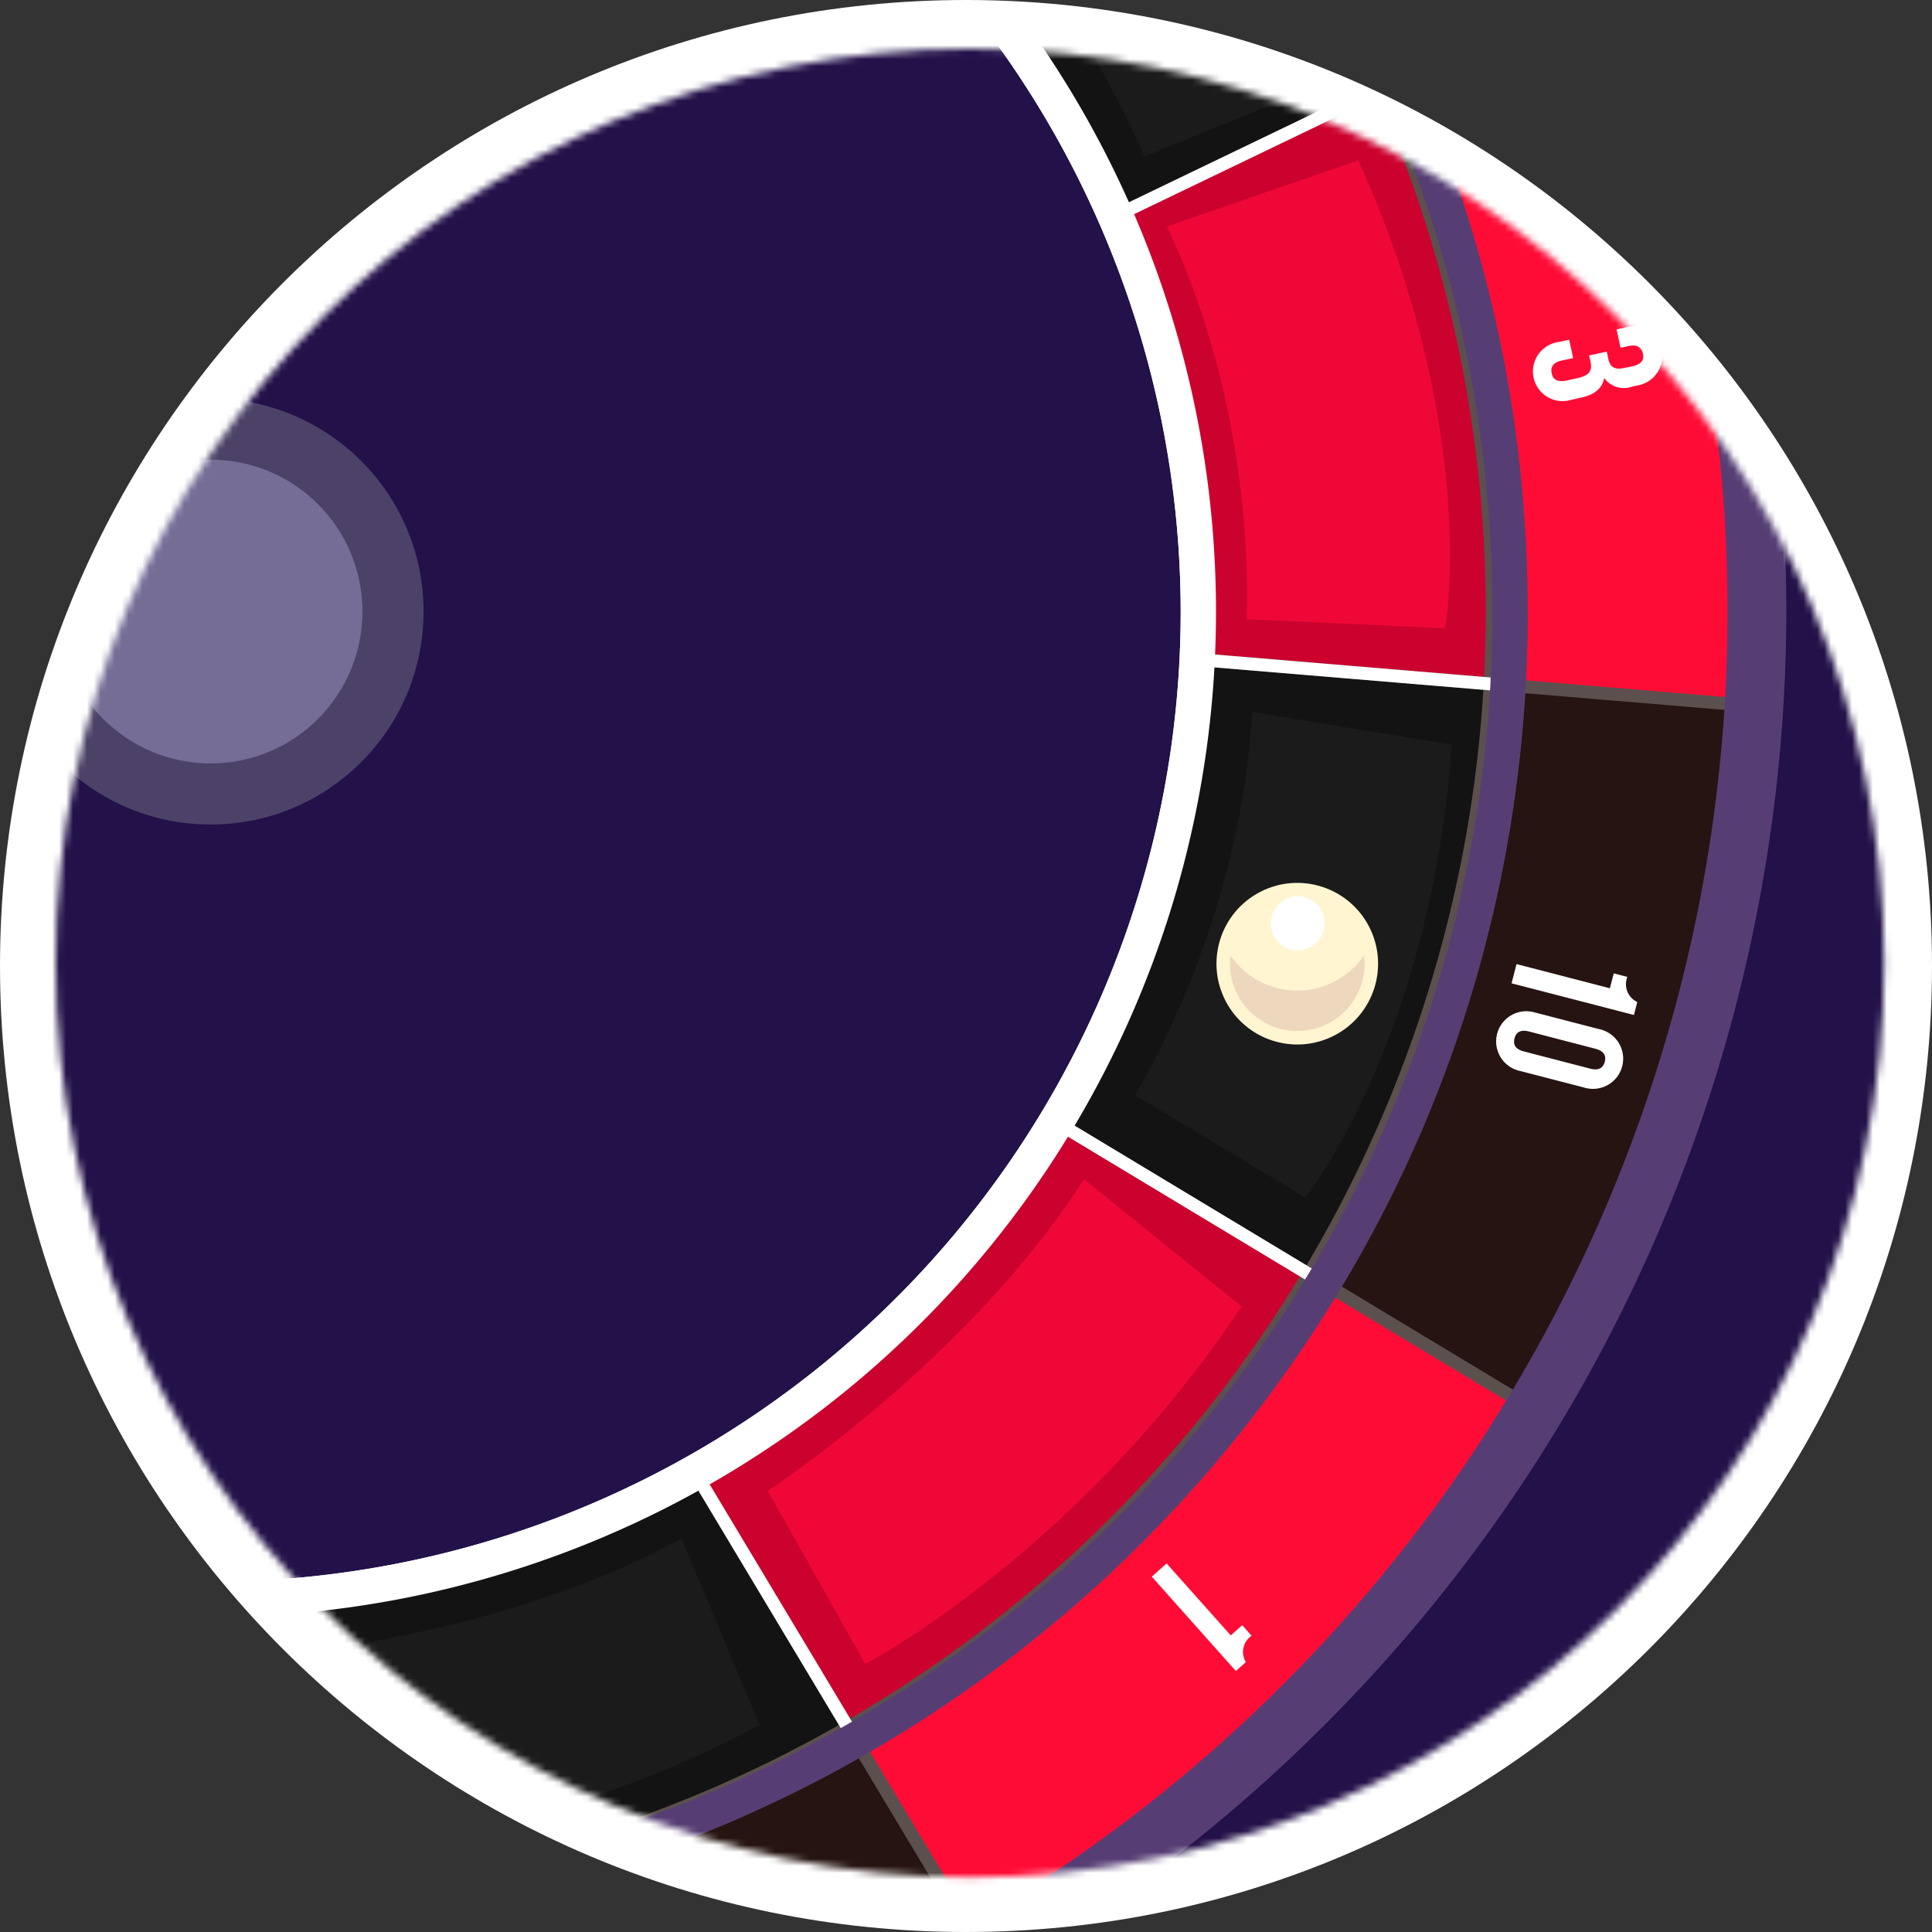 <svg width="278" height="278" fill="none" xmlns="http://www.w3.org/2000/svg"><rect width="100%" height="100%" fill="#333333" stroke="none"/><path d="M139 278c76.768 0 139-62.232 139-139S215.768 0 139 0 0 62.232 0 139s62.232 139 139 139z" fill="#fff"/><mask id="a" maskUnits="userSpaceOnUse" x="8" y="7" width="264" height="264"><path d="M139.565 270.13c72.661 0 131.565-58.904 131.565-131.565S212.226 7 139.565 7 8 65.904 8 138.565 66.904 270.13 139.565 270.13z" fill="#DFE0EB"/></mask><g mask="url(#a)"><path d="M29 409c176.731 0 320-143.269 320-320S205.731-231 29-231-291-87.731-291 89s143.269 320 320 320z" fill="#fff"/><path d="M30.3 390.881c167.278 0 302.884-135.605 302.884-302.883S197.578-214.886 30.3-214.886c-167.277 0-302.883 135.606-302.883 302.884 0 167.278 135.606 302.883 302.883 302.883z" fill="#E5E5E5"/><path d="M30.3 390.881c167.278 0 302.884-135.605 302.884-302.883S197.578-214.886 30.3-214.886c-167.277 0-302.883 135.606-302.883 302.884 0 167.278 135.606 302.883 302.883 302.883z" fill="#DFE0EB"/><path d="M30.3 371.422c156.531 0 283.424-126.893 283.424-283.424 0-156.53-126.893-283.423-283.424-283.423-156.53 0-283.423 126.893-283.423 283.423 0 156.531 126.893 283.424 283.423 283.424z" fill="#231149"/><path d="M30.3 363.253c152.325 0 275.809-123.483 275.809-275.808 0-152.324-123.484-275.807-275.808-275.807S-245.507-64.879-245.507 87.446c0 152.324 123.484 275.807 275.808 275.807z" fill="#231149"/><path d="M30.297 232.673a144.677 144.677 0 0 1-133.658-89.311A144.67 144.67 0 0 1 85.663-45.658a144.67 144.67 0 0 1-.002 267.318 144.686 144.686 0 0 1-55.364 11.013zm0-284.268A139.595 139.595 0 0 0 3.063 224.914a139.589 139.589 0 0 0 80.655-7.944A139.592 139.592 0 0 0 169.893 88 139.748 139.748 0 0 0 30.297-51.595z" fill="#fff"/><path d="m160.222 31.446 73.669-35.683 6.906 17.266 10.36 41.439v47.194l-79.425-6.907V79.791l-3.453-25.323-8.057-23.022z" fill="#FF0C36"/><path d="M234.692 52.756c1.6-.349 1.909-1.001 1.706-1.89-.204-.889-.794-1.344-2.069-1.07l-1.143.248-.573-2.64.955-.213a4.273 4.273 0 1 1 2.522 8.163 4.212 4.212 0 0 1-.715.156l-.456.1a3.509 3.509 0 0 1-4.055-1.169l-.05.01c-.308 1.53-1.481 2.366-3.289 2.758l-1.397.314a4.27 4.27 0 0 1-5.461-4.933 4.278 4.278 0 0 1 3.656-3.385l1.472-.32.572 2.64-1.65.356c-1.26.277-1.629.941-1.439 1.826.191.885.745 1.354 2.326 1.012l1.397-.314c1.65-.356 2.142-1.048 1.867-2.317l-.204-.94 2.538-.551.236 1.092c.227 1.04.822 1.575 2.244 1.264l1.01-.197z" fill="#fff"/><path d="m171.735 94.755 46.043 3.454-2.302-39.137-13.813-47.194-41.44 19.568 10.843 28.98.669 34.33z" fill="#CC022E"/><path d="m167.924 32.588 27.522-9.516c17.598 38.92 12.491 67.318 12.491 67.318l-28.562-1.293s1.825-28.502-11.451-56.509z" fill="#EF0837"/><path d="m171.734 94.755 80.576 6.907c-.767 7.29-2.302 22.101-2.302 23.022 0 1.151-13.813 46.043-13.813 47.194 0 .921-9.976 21.103-14.964 31.079l-69.065-41.439 6.906-16.115 9.209-21.871 3.453-28.776z" fill="#251411"/><path d="M234.166 140.569a2.83 2.83 0 0 0 1.427 3.615l-.482 1.865-17.609-4.559.715-2.764 13.433 3.476.554-2.137 1.962.504zm-4.081 7.51a4.348 4.348 0 0 1 2.757 1.86 4.346 4.346 0 0 1-4.937 6.539l-9.165-2.37a4.352 4.352 0 0 1-2.747-1.875 4.345 4.345 0 0 1 4.526-6.632c.134.029.267.062.399.102l9.167 2.376zm-10.047.352c-1.256-.326-1.879.102-2.109.984-.23.883.108 1.559 1.363 1.882l9.51 2.469c1.258.326 1.879-.105 2.109-.985.229-.88-.111-1.555-1.367-1.88l-9.506-2.47z" fill="#fff"/><path d="m152.166 161.518 66.762 40.288c-1.918 4.604-5.755 14.043-5.755 14.964 0 .921-23.022 25.707-34.532 37.985l-36.835 26.475-41.439-69.065 18.417-12.661 23.022-24.173 10.36-13.813z" fill="#FF0C36"/><path d="M180.094 235.369a2.83 2.83 0 0 0-.825 3.797l-1.435 1.283-12.103-13.578 2.133-1.902 9.235 10.354 1.647-1.47 1.348 1.516z" fill="#fff"/><path d="m100.115 212.22 23.296 39.864 34.51-26.106 33.381-41.438-39.137-23.022-24.17 30.662-27.88 20.04z" fill="#CC022E"/><path d="m155.987 169.695 22.654 18.298c-23.682 35.547-54.128 51.438-54.128 51.438l-14.038-24.908s28.796-18.729 45.512-44.828z" fill="#EF0837"/><path d="M25.548 308.856 29 230.583l23.022-2.302 29.928-8.058 18.417-8.058 40.288 67.914c-9.976 5.372-30.159 16.345-31.079 17.266-.921.921-35.684 8.058-52.95 11.511h-31.08zm95.538-329.209 52.95-59.856 21.87 18.418 19.568 26.474 17.267 31.08-72.518 35.683L145.259 4.97 133.748-8.842l-12.662-11.51z" fill="#251411"/><path d="m160.223 31.446 40.287-19.568-20.719-35.684-28.777-31.079-29.928 33.381 24.173 26.475 14.964 26.475z" fill="#131313"/><path d="m130.548-23.961 20.994-20.18c32.298 27.952 39.571 55.873 39.571 55.873l-26.472 10.805s-10.296-26.64-34.093-46.498z" fill="#1B1B1B"/><path d="m151.123 161.173 38.008 23.694 19.184-36.532 8.31-50.127-44.891-3.453-6.161 39.659-14.45 26.759z" fill="#131313"/><path d="m180.172 102.432 28.731 4.744c-3.067 42.603-21.085 65.139-21.085 65.139l-24.497-14.743s15.182-24.191 16.851-55.14z" fill="#1B1B1B"/><path d="m28.997 229.432-2.155 46.043 50.502-5.756 46.042-19.568-23.022-39.137-34.532 14.964-36.834 3.454z" fill="#131313"/><path d="m98.064 221.374 11.24 26.864c-37.727 20.028-73.315 18.952-73.315 18.952l-.52-28.587s35.485-2.205 62.595-17.229z" fill="#1B1B1B"/><path d="m-84.956 277.777 44.892-65.612 20.72 8.058 23.021 8.058 25.324 2.302-3.454 80.575c-12.278-1.151-37.525-3.453-40.287-3.453-2.763 0-31.847-9.976-46.043-14.964l-24.173-14.964z" fill="#FF0C36"/><path d="m-40.064 212.165-25.301 37.52 41.415 17.732 51.799 8.058L29 230.583l-39.465-5.298-29.6-13.12z" fill="#CC022E"/><path d="m23.494 238.59-4.453 28.778c-42.633-2.636-71.66-20.989-71.66-20.989l14.495-24.646s30.653 15.502 61.618 16.857z" fill="#EF0837"/><path d="M30.3 277.511A189.513 189.513 0 0 1-136.842-1.339 189.516 189.516 0 1 1 30.302 277.51zm0-373.954a184.435 184.435 0 1 0 .032 368.867 184.435 184.435 0 0 0-.031-368.865v-.002z" fill="#5C504F"/><path d="M30.302 118.644c16.925 0 30.646-13.721 30.646-30.646 0-16.926-13.72-30.647-30.646-30.647-16.926 0-30.647 13.721-30.647 30.647 0 16.925 13.721 30.646 30.647 30.646z" fill="#4C4267"/><path d="m267.517 88.001 15.749 6.064L299.017 88l-15.751-6.067L267.517 88zm-69.48 189.997 15.424-6.849 6.85-15.425-15.425 6.849-6.849 15.425z" fill="#DFE0EB"/><path d="M30.301 109.851c12.069 0 21.852-9.784 21.852-21.852 0-12.069-9.783-21.852-21.852-21.852-12.068 0-21.852 9.783-21.852 21.852 0 12.068 9.784 21.852 21.852 21.852z" fill="#756D96"/><path d="M234.128-5.388 160.199 30.16l.804 1.672 73.929-35.55-.804-1.671zM172.146 93.93l-.155 1.85 80.411 6.724.155-1.85-80.411-6.723zm-19.892 66.603-.957 1.59 69.21 41.695.957-1.59-69.21-41.695zm-52.486 49.171-1.591.955 41.566 69.29 1.591-.955-41.566-69.29zm-72.04 19.959-2.529 80.768 1.855.058 2.529-80.768-1.855-.058z" fill="#5C504F"/><path d="M202.022 10.2c.27.557.532 1.122.792 1.678l-2.12.893-39.692 19.094-.803-1.673 39.703-19.112 2.12-.88zm13.383 87.366 3.524.643c-.047.615-.095 1.23-.155 1.848l-3.516-.644-43.246-3.605.154-1.85 43.239 3.608zm-26.821 84.854 4.35 2.625a85.126 85.126 0 0 1-.957 1.595l-4.351-2.625-36.335-21.889.956-1.592 36.337 21.886zm-66.768 64.025 2.613 4.369-1.593.949-2.607-4.355-22.037-36.76 1.591-.948 22.033 36.745zm-92.229-16.724-1.364 43.394-.373 3.511c-.616-.005-1.236-.033-1.855-.038l.37-3.52 1.365-43.399 1.857.052z" fill="#fff"/><path d="M30.297 232.673a144.677 144.677 0 0 1-133.658-89.311A144.67 144.67 0 0 1 85.663-45.658a144.67 144.67 0 0 1-.002 267.318 144.686 144.686 0 0 1-55.364 11.013zm0-284.268A139.595 139.595 0 0 0 3.063 224.914a139.589 139.589 0 0 0 80.655-7.944A139.592 139.592 0 0 0 169.893 88 139.748 139.748 0 0 0 30.297-51.595z" fill="#fff"/><path d="M219.809 87.048a193.916 193.916 0 0 0-.921-18.02c-.023-.264-.053-.524-.083-.79-.03-.348-.064-.707-.103-1.055-.06-.523-.113-1.044-.177-1.553a169.976 169.976 0 0 0-1.108-8.004c-.044-.265-.08-.525-.133-.785a39.08 39.08 0 0 0-.171-1.045 188.42 188.42 0 0 0-3.955-17.932c-.069-.23-.14-.502-.216-.755a30.25 30.25 0 0 0-.284-1.024c-.14-.486-.28-.995-.43-1.492-.706-2.42-1.46-4.825-2.263-7.215-.097-.276-.186-.55-.281-.825-.106-.31-.216-.623-.322-.936a185.21 185.21 0 0 0-7.392-18.14l-.267-.558c-.178-.37-.348-.741-.535-1.112-.202-.424-.407-.841-.616-1.265a166.131 166.131 0 0 0-3.051-5.945l-.354-.659c-.171-.329-.35-.657-.527-.974a187.76 187.76 0 0 0-10.726-17.245 15.618 15.618 0 0 0-.507-.714c-.17-.226-.377-.532-.571-.8-.32-.46-.644-.89-.974-1.34-1.077-1.484-2.189-2.943-3.296-4.4-.171-.23-.343-.445-.52-.66a29.21 29.21 0 0 0-.624-.802 191.139 191.139 0 0 0-14.686-16.578l-.417-.416c-.17-.17-.34-.342-.518-.514-.306-.304-.617-.617-.92-.905a166.624 166.624 0 0 0-3.237-3.11l-.73-.67c-.217-.203-.424-.4-.64-.594a190.93 190.93 0 0 0-17.759-14.426c-.147-.112-.304-.215-.46-.319-.355-.26-.707-.507-1.062-.76l-.921-.635a131.664 131.664 0 0 0-3.163-2.155c-.191-.136-.384-.26-.578-.386-.317-.215-.644-.425-.973-.639a187.333 187.333 0 0 0-20.082-11.366c-.177-.09-.354-.177-.532-.26-.38-.184-.759-.37-1.151-.55-.391-.18-.824-.391-1.234-.578a165.937 165.937 0 0 0-3.131-1.434c-.113-.051-.216-.095-.329-.148-.46-.2-.921-.397-1.381-.593a185.5 185.5 0 0 0-21.765-7.86c-.373-.106-.741-.217-1.12-.32l-.664-.194-1.773-.485c-.934-.244-1.871-.506-2.813-.73a.074.074 0 0 1-.053-.013c-.594-.154-1.195-.304-1.795-.461a190.06 190.06 0 0 0-28.381-4.664l-.514-.044c-.2-.021-.405-.037-.608-.05-.31-.023-.614-.054-.92-.077-.307-.023-.624-.05-.921-.064a192.096 192.096 0 0 0-13.903-.507c-5.3 0-10.566.219-15.8.657l-.28.021a2.146 2.146 0 0 0-.3.029c-.421.021-.845.064-1.269.106h-.12l-.92.088-.92.089a189.093 189.093 0 0 0-25.785 4.448c-.281.065-.564.14-.847.207-.23.053-.438.114-.661.171l-.242.067h-.043c-.281.064-.564.15-.838.214-.486.127-.974.242-1.46.387a186.7 186.7 0 0 0-25.909 9.042c-.333.14-.665.28-.994.438-.088.036-.177.071-.267.12-.15.057-.29.126-.44.19l-.126.06-.86.387c-.513.23-1.033.46-1.544.705A188.817 188.817 0 0 0-72.74-71.143l-1.05.691-.244.165c-.09.052-.177.109-.26.171-.216.14-.424.283-.638.433-.214.15-.43.283-.647.43-.504.341-1.01.691-1.512 1.046A188 188 0 0 0-97.566-51.91c-.26.244-.528.49-.788.73l-.58.537-.444.424c-.2.186-.403.378-.601.573-.244.229-.487.467-.73.714-.379.364-.758.729-1.137 1.097-.633.6-1.248 1.216-1.872 1.843a192.827 192.827 0 0 0-15.242 17.165c-.164.214-.327.423-.486.637-.216.274-.43.557-.64.83-.304.394-.601.788-.898 1.182-.097.127-.191.23-.29.384-.283.364-.557.731-.824 1.1l-.73 1.005a184.457 184.457 0 0 0-13.38 21.011c-.113.203-.23.401-.336.61l-.557 1.018a96.242 96.242 0 0 0-.838 1.597c-.141.274-.281.54-.424.815-.143.277-.29.558-.431.835-.26.513-.52 1.03-.773 1.55a184.861 184.861 0 0 0-9.087 21.555c-.14.41-.29.818-.416 1.217-.065.177-.125.356-.184.531a164.26 164.26 0 0 0-1.018 3.083l-.244.784c-.101.327-.207.655-.304.988a345.69 345.69 0 0 1-.486 1.626 186.319 186.319 0 0 0-5.152 21.96c-.074.43-.15.868-.214 1.299-.03.177-.062.347-.09.525a262.216 262.216 0 0 0-.608 4.017c-.036.283-.075.557-.11.83l-.134 1.005c-.073.566-.147 1.13-.207 1.703a188.69 188.69 0 0 0-1.381 21.749v1.858c0 1.634.03 3.267.076 4.899 0 .276.014.559.03.83 0 .341.023.69.037 1.025.02.58.044 1.15.076 1.728a187.609 187.609 0 0 0 2.113 20.891c.062.386.12.771.189 1.151.03.23.064.46.108.674.319 1.923.669 3.842 1.05 5.756.037.17.067.341.101.504l.267 1.312c.104.486.21.994.325 1.494a184.98 184.98 0 0 0 5.338 19.426l.38 1.12c.065.217.141.425.214.639.677 1.96 1.385 3.905 2.123 5.837.15.387.297.765.444 1.151.076.194.148.388.244.582.244.628.495 1.254.748 1.876a188.773 188.773 0 0 0 8.212 17.551c.163.324.341.648.534.972.113.216.231.44.348.656a188.76 188.76 0 0 0 3.571 6.257c.11.193.244.38.34.564.21.343.408.69.62 1.024.265.433.525.861.801 1.294a188.465 188.465 0 0 0 10.779 15.57c.2.269.409.527.607.789s.348.46.527.675a191.228 191.228 0 0 0 4.492 5.495c.242.304.504.601.764.898.141.171.29.34.438.511.46.543.944 1.087 1.418 1.612a182.648 182.648 0 0 0 8.202 8.734 198.633 198.633 0 0 0 4.653 4.505c.21.194.408.38.617.565.244.244.507.46.75.69a169.827 169.827 0 0 0 6.005 5.279c.32.276.646.548.973.808l.46.38c.507.416 1.01.833 1.523 1.248a183.504 183.504 0 0 0 13.368 9.898c.486.336.974.664 1.46.991l.074.044a191.743 191.743 0 0 0 8.225 5.136c.29.17.587.341.875.513l.73.421c.506.287 1.017.578 1.521.861a188.529 188.529 0 0 0 15.641 7.868l.337.149 1.358.6a189.919 189.919 0 0 0 8.686 3.513c.28.101.564.205.84.311.276.106.608.231.905.332.534.193 1.07.387 1.611.573a187.655 187.655 0 0 0 15.524 4.743c.2.05.4.112.6.163l1.198.297a194.28 194.28 0 0 0 10.274 2.256c.207.036.424.074.63.118.401.073.798.149 1.196.213.557.097 1.114.198 1.671.29a192.967 192.967 0 0 0 16.37 2.072c.319.032.639.053.956.076.318.023.594.05.891.073 3.193.232 6.4.386 9.62.461l1.046.021c.267 0 .543.014.81.014h2.616a190.689 190.689 0 0 0 16.25-.691c.29-.023.572-.043.855-.073a182.96 182.96 0 0 0 10.415-1.216c.327-.044.651-.095.973-.148.323-.053.572-.08.855-.126.561-.087 1.132-.177 1.703-.274a184.511 184.511 0 0 0 15.056-3.093c.32-.083.631-.158.949-.243.318-.085.57-.142.854-.214a193.69 193.69 0 0 0 10.845-3.163l.887-.288.874-.288a93.49 93.49 0 0 0 1.46-.505 182.957 182.957 0 0 0 13.94-5.441c.23-.097.446-.193.667-.297.35-.147.691-.306 1.032-.461a182.532 182.532 0 0 0 10.631-5.182l.67-.354c.327-.17.651-.341.974-.523l1.321-.729a187.652 187.652 0 0 0 11.826-7.091c.329-.207.654-.423.974-.635.196-.127.387-.244.58-.387a182.674 182.674 0 0 0 10.705-7.668l.488-.38c.325-.242.652-.505.974-.758.265-.207.525-.416.792-.637a185.941 185.941 0 0 0 10.36-8.829c.23-.207.46-.414.69-.628l.675-.624a198.903 198.903 0 0 0 9.658-9.683c.244-.244.46-.507.706-.76.185-.198.373-.399.557-.608.348-.378.691-.765 1.025-1.151a189.364 189.364 0 0 0 8.027-9.541c.164-.214.328-.423.486-.637.217-.274.431-.557.64-.831a185.217 185.217 0 0 0 8.477-11.923c.106-.154.202-.304.297-.461.244-.364.486-.729.711-1.093.226-.363.44-.691.647-1.031a183.539 183.539 0 0 0 5.903-10.006c.147-.267.29-.533.43-.803.141-.269.304-.555.461-.829a188.419 188.419 0 0 0 6.637-13.711c.097-.23.2-.461.297-.691.147-.336.29-.668.43-1.009.201-.46.394-.92.578-1.395a185.55 185.55 0 0 0 3.84-10.081c.102-.297.208-.601.304-.898.097-.297.194-.573.29-.861a181.558 181.558 0 0 0 4.4-15.212c.096-.362.177-.73.267-1.083.059-.241.11-.485.17-.729.14-.608.283-1.216.417-1.828a176.393 176.393 0 0 0 1.878-9.538l.178-1.068c.046-.242.089-.504.126-.767a192.3 192.3 0 0 0 1.932-16.888c.03-.362.05-.73.073-1.096l.046-.756c.037-.619.074-1.235.095-1.84.161-2.941.242-5.894.244-8.858v-.92c-.021-.251-.021-.57-.021-.877zm-5.412 12.201-.044.73c-.023.373-.044.742-.074 1.115a187.28 187.28 0 0 1-1.885 16.455c-.039.244-.076.486-.12.73-.062.373-.12.73-.186 1.107a181.56 181.56 0 0 1-1.865 9.411c-.108.523-.23 1.039-.348 1.553-.06.241-.113.485-.17.729a184.976 184.976 0 0 1-4.551 15.887c-.088.274-.178.543-.281.815-.095.313-.208.633-.32.944a183.066 183.066 0 0 1-3.792 9.947c-.157.385-.32.762-.486 1.151-.14.334-.281.671-.423.995-.097.242-.203.477-.306.714a180.393 180.393 0 0 1-6.428 13.286l-.444.824a53.38 53.38 0 0 1-.438.808 194.926 194.926 0 0 1-5.838 9.899c-.171.276-.341.55-.518.824-.23.347-.444.691-.677 1.045-.106.173-.216.337-.327.507a184.663 184.663 0 0 1-8.195 11.511c-.217.283-.431.566-.657.84a177.779 177.779 0 0 1-8.421 10.063c-.276.313-.557.623-.838.934-.177.195-.348.388-.536.579-.244.269-.486.522-.73.78a180.792 180.792 0 0 1-4.789 4.982 174.856 174.856 0 0 1-4.581 4.424c-.23.214-.46.431-.691.631-.23.2-.444.417-.676.624a190.245 190.245 0 0 1-10.289 8.749c-.186.154-.37.296-.557.444-.311.244-.621.485-.944.729-.17.131-.347.265-.518.398a183.79 183.79 0 0 1-10.36 7.418c-.184.127-.379.242-.57.378-.327.23-.654.437-.974.646a185.597 185.597 0 0 1-12.777 7.579c-.313.172-.624.343-.944.507-.23.126-.46.242-.691.371a177.058 177.058 0 0 1-10.265 5.011c-.341.154-.69.304-1.031.461-.23.103-.445.2-.67.297a181.556 181.556 0 0 1-13.74 5.351c-.402.134-.81.275-1.215.409-.281.096-.571.193-.854.281-.283.087-.603.209-.907.303a195.08 195.08 0 0 1-10.48 3.062l-.874.231c-.314.085-.62.156-.921.243a185.735 185.735 0 0 1-14.84 3.051c-.486.083-.949.154-1.425.242-.283.046-.564.087-.854.124-.29.036-.652.096-.974.14-3.35.488-6.715.883-10.095 1.184-.29.03-.571.05-.861.073a186.747 186.747 0 0 1-15.814.67H27.81c-.274 0-.54 0-.817-.014l-1.039-.026a170.554 170.554 0 0 1-9.34-.446l-.89-.064a33.61 33.61 0 0 1-.958-.083 180.057 180.057 0 0 1-16.014-2.028l-1.46-.244c-.393-.074-.784-.141-1.178-.23-.216-.037-.43-.077-.638-.121a179.88 179.88 0 0 1-10.007-2.188c-.394-.09-.778-.187-1.165-.29l-.63-.162a184.278 184.278 0 0 1-15.195-4.664l-1.365-.486c-.304-.103-.601-.214-.898-.32-.297-.106-.564-.209-.847-.317a193.576 193.576 0 0 1-8.472-3.424c-.444-.193-.882-.386-1.329-.587l-.365-.163a181.946 181.946 0 0 1-15.344-7.743l-1.299-.729a12.057 12.057 0 0 1-.707-.41c-.303-.171-.607-.34-.904-.52a191.019 191.019 0 0 1-7.982-4.979l-.067-.044c-.486-.33-.987-.655-1.475-.988a182.428 182.428 0 0 1-13.088-9.701 158.19 158.19 0 0 1-1.292-1.064c-.154-.126-.31-.241-.46-.386-.32-.258-.64-.526-.958-.8a168.928 168.928 0 0 1-5.873-5.162c-.244-.23-.485-.46-.73-.69-.213-.184-.423-.384-.63-.578a176.322 176.322 0 0 1-4.499-4.349 180.278 180.278 0 0 1-8.092-8.633c-.423-.46-.833-.934-1.234-1.402-.156-.188-.32-.363-.46-.549-.244-.281-.486-.574-.73-.861a164.729 164.729 0 0 1-4.342-5.316c-.186-.244-.373-.461-.543-.692-.21-.244-.401-.51-.594-.771-3.785-4.904-7.314-10-10.572-15.269-.244-.366-.46-.73-.69-1.101-.23-.371-.408-.668-.608-1.008-.12-.191-.23-.385-.35-.578a188.504 188.504 0 0 1-3.467-6.083c-.12-.214-.23-.423-.341-.637-.189-.336-.366-.67-.543-.995a179.833 179.833 0 0 1-8.011-17.132c-.231-.543-.438-1.082-.652-1.626-.076-.202-.154-.4-.23-.6-.148-.38-.297-.758-.438-1.137-.73-1.9-1.428-3.814-2.092-5.74-.069-.207-.141-.408-.21-.615-.133-.38-.26-.767-.384-1.151a179.011 179.011 0 0 1-5.203-18.976c-.097-.431-.196-.861-.283-1.292-.088-.43-.18-.861-.261-1.291-.046-.171-.075-.348-.112-.525a182.318 182.318 0 0 1-1.025-5.597c-.036-.216-.076-.423-.113-.64-.064-.391-.133-.794-.193-1.195a183.318 183.318 0 0 1-2.049-20.399c-.032-.5-.046-1.002-.069-1.501-.014-.334-.03-.668-.037-1.009l-.02-.846a141.362 141.362 0 0 1-.076-4.745v-1.854c.048-7.12.51-14.23 1.381-21.297.05-.486.113-.973.177-1.459l.134-.995c.036-.283.073-.557.113-.84.184-1.305.382-2.61.593-3.914.03-.163.051-.333.081-.485.067-.444.14-.891.23-1.336a180.246 180.246 0 0 1 5.042-21.463c.134-.46.274-.921.417-1.382l.31-.971a124.518 124.518 0 0 1 1.232-3.798c.051-.166.111-.336.17-.5.134-.423.281-.84.431-1.262a179.422 179.422 0 0 1 8.9-21.053c.209-.437.424-.868.647-1.298.14-.284.29-.564.437-.845.148-.28.277-.543.417-.81.267-.523.544-1.04.815-1.552.18-.334.364-.675.55-1.009.106-.207.231-.416.337-.624 3.9-7.145 8.28-14.018 13.11-20.572.184-.267.378-.527.569-.784.267-.36.534-.73.817-1.085.097-.136.191-.26.297-.391.29-.387.587-.774.882-1.152.209-.269.41-.543.626-.812.163-.23.341-.444.511-.66a186.566 186.566 0 0 1 14.796-16.666 89.187 89.187 0 0 1 1.948-1.9c.31-.315.633-.619.95-.92l.73-.69c.2-.199.408-.392.617-.585.134-.134.274-.258.417-.391.191-.18.386-.365.587-.542l.778-.73a186.73 186.73 0 0 1 20.043-15.954c.423-.297.854-.593 1.284-.883.217-.143.43-.288.647-.431l.668-.444c.074-.053.152-.101.23-.147.078-.046.163-.12.244-.171a29.28 29.28 0 0 1 1.068-.705 181.273 181.273 0 0 1 24.127-13.21c.283-.133.57-.255.854-.384l.203-.09.407-.18c.074-.036.154-.068.23-.103l1.064-.46a181.844 181.844 0 0 1 25.278-8.813l1.298-.343c.23-.057.444-.117.668-.17l.186-.044c.06-.013.12-.03.177-.05.244-.07.505-.127.762-.19.258-.062.46-.107.677-.163a182.342 182.342 0 0 1 25.135-4.349c.304-.03.617-.067.921-.092.304-.025.615-.064.92-.094h.098c.416-.04.84-.076 1.252-.106h.053l.543-.044a183.913 183.913 0 0 1 15.35-.633c4.542 0 9.056.162 13.542.486.298.015.595.037.891.066.318.023.63.044.95.077.141.013.289.02.431.037l.541.044a182.505 182.505 0 0 1 27.66 4.554c.602.14 1.203.287 1.799.443h.03a239.756 239.756 0 0 1 4.44 1.186c.23.07.445.127.666.194.38.103.748.215 1.121.319a182.24 182.24 0 0 1 21.18 7.648c.444.191.875.385 1.315.578.126.058.26.108.386.17 1.068.474 2.13.956 3.194 1.46l1.017.486c.364.168.73.35 1.098.527l.571.276a183.326 183.326 0 0 1 19.504 11.05c.297.203.601.401.905.613.214.136.423.283.637.424 1.064.706 2.116 1.416 3.164 2.155.244.156.46.326.706.485.337.244.677.486 1.018.714.17.12.336.241.506.36a185.305 185.305 0 0 1 17.23 14.003c.23.202.437.4.653.61.217.21.475.432.705.65a126.962 126.962 0 0 1 3.287 3.164c.244.244.507.487.753.73.178.171.348.343.518.513.134.134.26.26.387.392.127.13.267.274.401.407a183.3 183.3 0 0 1 13.868 15.694 51.138 51.138 0 0 1 1.137 1.463 167.246 167.246 0 0 1 3.324 4.447c.276.372.544.744.808 1.124.194.26.38.526.564.791.185.265.344.486.514.712A184.74 184.74 0 0 1 192.135-.55l.536.975c.12.23.244.436.348.66a173.068 173.068 0 0 1 3.076 5.986c.163.343.334.69.485 1.025.152.334.355.728.527 1.1.088.19.178.379.265.572a180.86 180.86 0 0 1 7.178 17.615c.104.297.21.6.304.897.095.297.194.571.29.861a177.1 177.1 0 0 1 2.266 7.209l.356 1.215c.095.34.185.69.279 1.024.076.244.141.504.217.765a183.946 183.946 0 0 1 3.814 17.333c.067.357.127.73.18 1.077.044.244.087.486.126.749.422 2.637.788 5.29 1.098 7.958.053.43.106.861.15 1.292.037.35.076.69.106 1.037.03.268.051.544.081.811.58 5.783.877 11.635.907 17.517v1.856c-.016 2.934-.097 5.85-.244 8.748 0 .46-.035.99-.067 1.517h-.016z" fill="#563E74"/><path d="M30.302 314.739A226.74 226.74 0 0 1-192.079 43.766a226.74 226.74 0 0 1 309.151-165.243 226.74 226.74 0 0 1 139.967 209.48A226.994 226.994 0 0 1 30.302 314.739zm0-445.008a218.274 218.274 0 0 0-214.083 260.861 218.271 218.271 0 0 0 171.5 171.498 218.278 218.278 0 0 0 260.86-214.082A218.276 218.276 0 0 0 30.302-130.27z" fill="#563E74"/><path d="M192.009 148.996c5.704-2.949 7.937-9.964 4.987-15.668-2.949-5.704-9.964-7.937-15.668-4.987-5.704 2.949-7.937 9.964-4.987 15.668 2.949 5.704 9.964 7.937 15.668 4.987z" fill="#FFF5D1"/><path d="M186.669 142.544a11.613 11.613 0 0 1-9.572-5.033c-.062.383-.101.77-.117 1.158a9.688 9.688 0 0 0 19.378 0 9.366 9.366 0 0 0-.117-1.158 11.601 11.601 0 0 1-9.572 5.033z" fill="#EDD8BE"/><path d="M186.668 136.731a3.876 3.876 0 1 0 0-7.751 3.876 3.876 0 0 0 0 7.751z" fill="#fff"/></g></svg>